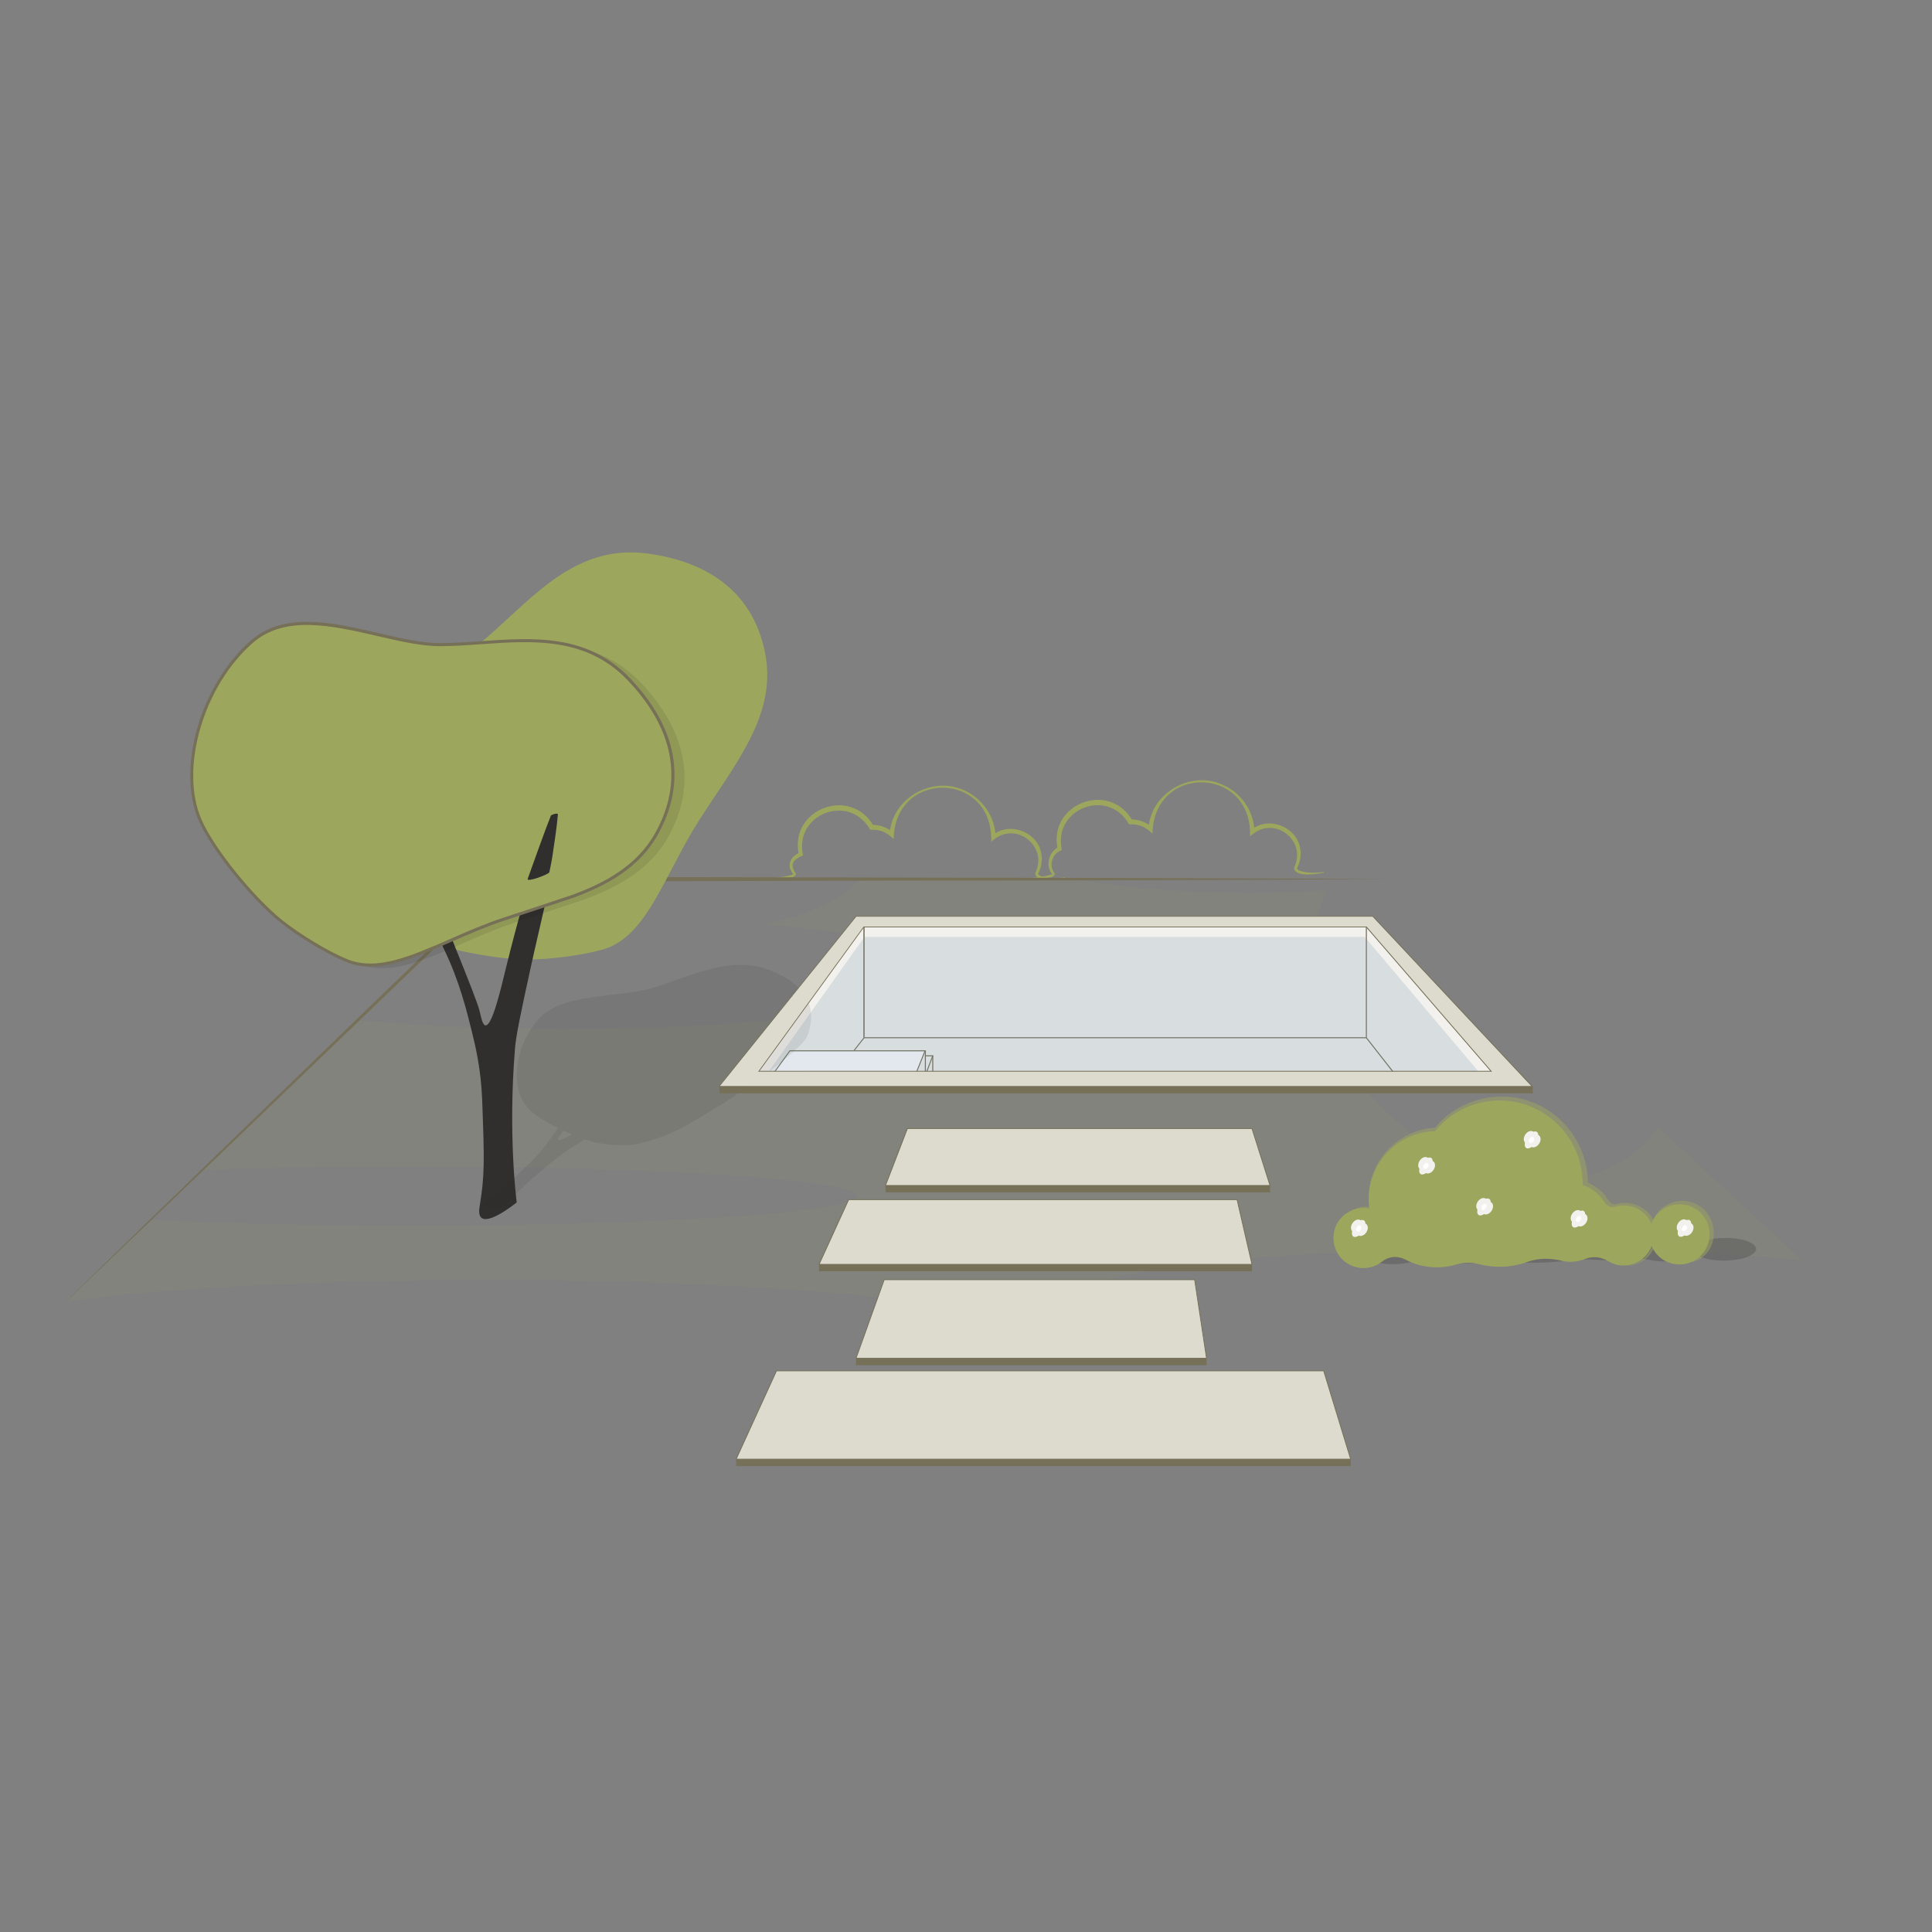 <?xml version="1.0" encoding="UTF-8"?> <svg xmlns="http://www.w3.org/2000/svg" id="Calque_1" version="1.1" viewBox="0 0 481.89 481.89"><rect x="0" y="0" width="481.89" height="481.89" fill="#808080" stroke="none"/><defs><style> .st0 { fill: #757057; } .st1, .st2 { fill: #9da65d; } .st1, .st3, .st4 { isolation: isolate; opacity: .1; } .st5 { fill: #fff; } .st6 { fill: #6c8ea8; } .st7 { fill: #dddace; } .st8 { opacity: .5; } .st9 { opacity: .2; } .st10 { opacity: .25; } .st11 { fill: #f2f1ed; } .st3 { fill: #161616; } .st12, .st4 { fill: #302f2e; } </style></defs><path class="st1" d="M413.51,281.17c-.75,1.08-1.58,2.11-2.48,3.1-14.5,15.87-43.13,13.31-63.95-5.71-7.18-6.56-12.49-14.23-15.78-22.11-37.46-.73-65.7-3.98-65.7-7.88s26.35-6.92,61.9-7.79c-.45-6.7.68-13.11,3.5-18.67-6.08.39-12.54.59-19.23.59-16.76,0-32.05-1.3-43.59-3.43h-53.92c-3.08,4.68-11.71,8.68-23.54,11.25,28.65,2.45,47.85,6.93,47.85,12.07,0,7.75-43.74,14.03-97.7,14.03-18.98,0-36.7-.78-51.69-2.12l-38.69,37.32c15.64-.56,33.53-.88,52.55-.88,61.16,0,110.74,3.31,110.74,7.39s-49.58,7.39-110.74,7.39c-24.5,0-47.13-.53-65.47-1.43l-21,20.26c24.5-3.25,62.55-5.34,105.27-5.34,50.23,0,93.98,2.89,116.87,7.15h27.44c-.35-.44-.53-.89-.53-1.34,0-7.6,50.42-13.77,112.61-13.77,27.03,0,51.83,1.16,71.24,3.1l-35.95-33.18h0Z"></path><polygon class="st11" points="348.82 268.9 340.8 258.83 340.8 231.34 375.43 267.63 348.82 268.9"></polygon><polygon class="st11" points="349.33 269.57 207.57 270.12 215.52 258.58 340.8 258.58 349.33 269.57"></polygon><rect class="st11" x="215.52" y="230.37" width="125.28" height="28.46"></rect><polygon class="st11" points="213.05 267.72 215.37 263.64 215.37 230.29 186.74 268.51 213.05 267.72"></polygon><polygon class="st0" points="208.17 268.43 207.98 268.28 215.42 258.76 215.62 258.91 208.17 268.43"></polygon><path class="st2" d="M265.61,218.99c-1.48.39-7.56,1.29-7.36-1.31,3.13-6.4-4.48-12.73-10.16-8.41l-.86.67v-1.07c-.38-16.11-23-16.68-24.28-.69l-.04,1.1-.85-.73c-1.37-1.19-3.21-1.73-5.01-1.57l-.19-.33c-5.2-8.7-18.5-3.66-16.64,6.31l.08.4-.36.16c-1.78.77-2.73,1.73-1.93,3.52.11.39.78.89.36,1.36-.22.24-.49.32-.76.41-2.13.49-4.34.4-6.5.45v-.13c2.19-.21,4.87-.33,6.76-1.07-1.76-2.08-.85-4.32,1.66-5.45l-.27.56c-2.5-11.38,12.91-17.22,18.67-7.12l-.54-.31c1.96-.07,3.97.64,5.41,1.98l-.89.37c.44-8.85,10.41-14.64,18.38-11.05,4.66,1.95,7.99,6.67,8.04,11.77l-.86-.4c4.21-3.64,11.4-.94,12.26,4.53.38,1.59-.1,3.81-.77,4.89-.12.32.44.66,1.02.82,1.81.49,3.78.44,5.64.19l.03.12h0l-.04.03Z"></path><path class="st2" d="M330.17,217.64c-1.48.39-7.56,1.29-7.36-1.31,3.13-6.4-4.48-12.73-10.16-8.41l-.86.67v-1.07c-.38-16.11-23-16.68-24.28-.69l-.04,1.1-.85-.73c-1.37-1.19-3.21-1.73-5.01-1.57l-.19-.33c-5.2-8.7-18.5-3.66-16.64,6.31l.08.4-.36.16c-1.78.77-2.73,3.06-1.93,4.85.11.39.78.89.36,1.36-.22.24-.49.32-.76.41-2.13.49-4.34.4-6.5.45v-.13c2.19-.21,4.87-.33,6.76-1.07-1.76-2.08-.85-5.65,1.66-6.78l-.27.56c-2.5-11.38,12.91-17.22,18.67-7.12l-.54-.31c1.96-.07,3.97.64,5.41,1.98l-.89.37c.44-8.85,10.41-14.64,18.38-11.05,4.66,1.95,7.99,6.67,8.04,11.77l-.86-.4c4.21-3.64,11.4-.94,12.26,4.53.38,1.59-.1,3.81-.77,4.89-.12.32.44.66,1.02.82,1.81.49,3.78.44,5.64.19l.03.12h0l-.04.03Z"></path><polygon class="st0" points="230.13 270.39 229.89 270.3 232.47 263.47 230.81 263.47 230.81 263.22 232.83 263.22 230.13 270.39"></polygon><g class="st10"><path class="st12" d="M417.95,309.09c-1.62-.17-3.16-.14-4.54.02-1.13.13-2.28-.09-2.89-.44-1.26-.74-3.24-1.29-5.6-1.55,0-.07.03-.13.03-.2-.04-4.32-9.8-7.73-21.8-7.61-6.72.07-12.71,1.22-16.67,2.99-9.7.15-17.49,3.07-17.45,6.58,0,.28.07.55.17.82-1.64-.11-3.45-.04-5.36.34-1.87.38-3.29,1.01-3.82,1.75-1.36,1.9,2.58,3.57,7.61,3.52,1.84-.02,3.53-.26,4.86-.66,1.71-.51,4.05-.57,5.99-.21,2.51.46,5.37.71,8.42.68,1.67-.02,3.29-.12,4.82-.29,1.94-.22,3.96-.26,5.91-.09,1.81.16,3.72.24,5.68.22,2.51-.02,4.91-.2,7.15-.51,2.87-.39,5.94-.4,8.9-.16.78.06,1.59.09,2.43.08,1.32-.01,2.59-.12,3.74-.29,1.95-.3,4.18-.21,5.97.17,1.19.26,2.6.4,4.11.38,4.95-.05,8.82-1.74,7.59-3.58-.62-.93-2.69-1.69-5.25-1.96h0Z"></path><path class="st12" d="M432.09,308.84c-5.85-.45-10.96,1.45-9.53,3.54.67.98,2.93,1.77,5.68,1.98,5.85.45,10.97-1.45,9.54-3.54-.67-.98-2.93-1.77-5.68-1.98h-.01Z"></path></g><path class="st0" d="M14.69,326.35c30.75-30.11,79.57-77.21,110.84-107.52,32.04-.15,78.05.05,110.54.08,27.45.02,82.91.19,110.36.36-27.57.18-82.82.34-110.36.36-32.08-.03-79.67.4-110.06-.05-31.39,30.25-80.1,76.99-111.32,106.77h0Z"></path><g><path class="st2" d="M150.71,236.72c-4.79,1.44-13.05,2.61-19.07,2.6-9.66,0-24.98-3.53-31.59-7.02-12.96-6.84-20.56-27.38-17.81-42.78,2.85-15.95,26.08-19.97,37.08-28.77,12.02-9.61,22.97-25.22,42.05-22.71,16.17,2.13,26.97,10.53,29.59,25.54,2.61,14.97-7.6,26.96-16.62,41.08-8.51,13.32-12.9,28.82-23.63,32.05h0Z"></path><path class="st12" d="M119.62,300.95c1.26-7.57,1.24-11.12.63-26.92-.29-7.38-1.69-13.23-2.53-16.61-1.26-5.11-3.16-12.84-6.95-20.61-.44-.91-1.94-3.93-3.16-8.2-.91-3.18-1.81-7.6-1.26-7.78.88-.29,5.27,10.63,6.32,13.25,4.33,10.8,6.5,16.2,6.95,18.09.43,1.81.76,3.51,1.47,3.58,1.7.16,3.8-8.97,5.26-14.93,5.24-21.34,12.33-42.73,13.48-42.48.74.16-.69,9.54-1.26,13.25-1.81,11.79-3.8,18.7-6.32,30.28-2.34,10.75-3.5,16.13-3.79,19.56-1.81,21.79.42,38.48.42,38.48,0,0-10.53,8.62-9.26,1.05h0Z"></path><path class="st3" d="M89.56,240.44c-4.64-1.87-11.82-6.13-16.51-9.89-7.53-6.04-17.27-18.36-20.24-25.23-5.82-13.43,1.12-34.21,12.91-44.49,12.22-10.66,32.86.72,46.95.74,15.4,0,33.72-5.32,47.03,8.57,11.28,11.77,14.44,25.07,7.07,38.42-4.5,8.16-12.07,12.44-20.92,15.76-.79.3-17.4,5.76-17.78,5.89-14.98,5.07-28.12,14.42-38.51,10.23h0Z"></path><g><path class="st2" d="M86.65,239.66c-4.64-1.87-11.82-6.13-16.51-9.89-7.53-6.04-17.27-18.36-20.24-25.23-5.82-13.43,1.12-34.21,12.91-44.49,12.22-10.66,32.86.72,46.95.74,15.4,0,33.72-5.32,47.03,8.57,11.28,11.77,14.44,25.07,7.07,38.42-4.5,8.16-12.07,12.44-20.92,15.76-.79.3-17.4,5.76-17.78,5.89-14.98,5.07-28.12,14.42-38.51,10.23h0Z"></path><path class="st0" d="M92.37,241.09c-2.03,0-3.98-.33-5.86-1.09h0c-4.81-1.93-11.94-6.21-16.6-9.94-7.37-5.91-17.26-18.24-20.35-25.37-5.62-12.98.45-33.97,13.01-44.93,8.34-7.28,20.25-4.52,31.78-1.86,5.57,1.29,10.82,2.5,15.42,2.51,3.27-.02,6.64-.23,10.19-.48,13.04-.92,26.53-1.87,37.11,9.17,11.86,12.38,14.33,25.81,7.13,38.86-4.9,8.89-13.43,13.04-21.12,15.93-.61.23-10.07,3.35-15.15,5.02-1.52.5-2.55.84-2.64.87-4.36,1.48-8.55,3.31-12.6,5.08-7.51,3.28-14.25,6.23-20.32,6.23ZM86.79,239.31c7.21,2.9,15.73-.82,25.59-5.14,4.07-1.78,8.27-3.62,12.66-5.1.09-.03,1.12-.37,2.65-.87,4.72-1.55,14.53-4.79,15.12-5.01,7.56-2.84,15.94-6.92,20.72-15.59,7.02-12.73,4.6-25.86-7.02-37.98-10.34-10.79-23.65-9.85-36.52-8.94-3.56.25-6.92.48-10.24.49-4.68,0-9.98-1.23-15.58-2.52-11.34-2.62-23.06-5.33-31.11,1.7-12.34,10.76-18.32,31.35-12.81,44.06,3.05,7.04,12.84,19.23,20.13,25.08,4.53,3.64,11.74,7.96,16.41,9.83h0Z"></path></g></g><g><polygon class="st5" points="230.92 261.97 196.96 261.97 191.17 269.95 227.65 270.12 230.92 261.97"></polygon><path class="st0" d="M230.55,262.22l-3.07,7.65-35.83-.17,5.43-7.48h33.46M230.92,261.97h-33.96l-5.79,7.98,36.48.18,3.27-8.15h0Z"></path></g><rect class="st0" x="215.4" y="229.6" width=".25" height="29.23"></rect><rect class="st0" x="340.68" y="228.55" width=".25" height="30.28"></rect><rect class="st0" x="215.52" y="258.71" width="125.28" height=".25"></rect><polygon class="st0" points="348.15 268.43 340.7 258.91 340.9 258.76 348.35 268.28 348.15 268.43"></polygon><g><path class="st2" d="M407.2,301.02c-1.55-.47-3.02-.42-4.33-.02-1.07.33-2.18-.27-2.77-1.22-1.22-1.98-3.11-3.48-5.37-4.21,0-.18.02-.35.02-.54-.11-11.45-9.49-20.65-20.94-20.54-6.41.06-12.11,3.03-15.87,7.64-9.26.24-16.65,7.86-16.56,17.15,0,.74.08,1.46.18,2.17-1.57-.31-3.3-.17-5.11.81-1.78.96-3.12,2.62-3.61,4.58-1.27,5.03,2.52,9.5,7.32,9.45,1.76-.02,3.36-.64,4.63-1.66,1.63-1.32,3.86-1.45,5.71-.47,2.4,1.27,5.14,1.98,8.05,1.95,1.6-.02,3.14-.26,4.59-.69,1.85-.55,3.78-.62,5.64-.13,1.73.45,3.55.69,5.43.67,2.39-.02,4.69-.45,6.82-1.23,2.74-.99,5.66-.95,8.49-.27.74.18,1.52.27,2.33.26,1.26-.01,2.47-.27,3.57-.72,1.86-.76,3.99-.49,5.7.56,1.14.7,2.49,1.1,3.93,1.09,4.73-.05,8.39-4.46,7.19-9.38-.61-2.49-2.59-4.54-5.05-5.28v.03Z"></path><path class="st2" d="M420.7,300.6c-5.59-1.29-10.45,3.66-9.05,9.23.66,2.62,2.83,4.75,5.46,5.35,5.59,1.29,10.45-3.66,9.05-9.23-.66-2.62-2.83-4.75-5.46-5.35Z"></path></g><g><ellipse class="st11" cx="370.14" cy="301.05" rx="2.41" ry="1.24" transform="translate(-85.22 443.46) rotate(-56.49)"></ellipse><ellipse class="st11" cx="371" cy="301.32" rx="1.72" ry="1.24" transform="translate(-85.06 444.31) rotate(-56.49)"></ellipse><ellipse class="st11" cx="369.62" cy="300.4" rx="1.72" ry="1.24" transform="translate(-84.91 442.74) rotate(-56.49)"></ellipse><ellipse class="st5" cx="370.14" cy="301.05" rx=".81" ry=".58" transform="translate(-85.22 443.46) rotate(-56.49)"></ellipse></g><g><ellipse class="st11" cx="393.7" cy="304.07" rx="2.41" ry="1.24" transform="translate(-77.18 464.46) rotate(-56.49)"></ellipse><ellipse class="st11" cx="394.57" cy="304.33" rx="1.72" ry="1.24" transform="translate(-77.02 465.3) rotate(-56.49)"></ellipse><ellipse class="st11" cx="393.17" cy="303.41" rx="1.72" ry="1.24" transform="translate(-76.87 463.73) rotate(-56.49)"></ellipse><ellipse class="st5" cx="393.7" cy="304.07" rx=".81" ry=".58" transform="translate(-77.18 464.46) rotate(-56.49)"></ellipse></g><g><ellipse class="st11" cx="382" cy="284.33" rx="2.41" ry="1.24" transform="translate(-65.97 445.86) rotate(-56.49)"></ellipse><ellipse class="st11" cx="382.86" cy="284.6" rx="1.72" ry="1.24" transform="translate(-65.81 446.7) rotate(-56.49)"></ellipse><ellipse class="st11" cx="381.47" cy="283.68" rx="1.72" ry="1.24" transform="translate(-65.66 445.13) rotate(-56.49)"></ellipse><ellipse class="st5" cx="382" cy="284.33" rx=".81" ry=".58" transform="translate(-65.97 445.86) rotate(-56.49)"></ellipse></g><g><ellipse class="st11" cx="355.67" cy="290.83" rx="2.41" ry="1.24" transform="translate(-83.19 426.82) rotate(-56.49)"></ellipse><ellipse class="st11" cx="356.54" cy="291.11" rx="1.72" ry="1.24" transform="translate(-83.03 427.67) rotate(-56.49)"></ellipse><ellipse class="st11" cx="355.15" cy="290.18" rx="1.72" ry="1.24" transform="translate(-82.88 426.1) rotate(-56.49)"></ellipse><ellipse class="st5" cx="355.67" cy="290.83" rx=".81" ry=".58" transform="translate(-83.19 426.82) rotate(-56.49)"></ellipse></g><path class="st4" d="M192.06,242c-9.89-3.93-20.25,1.75-29.55,4.48-8.51,2.5-22.49,1.01-28.45,8.01-5.75,6.76-7.17,17.4-1.87,22.45,1.38,1.32,4.02,2.96,6.98,4.44-.67,1-1.32,1.9-1.86,2.65-.98,1.36-2.69,3.71-5.42,6.3-5.83,5.54-7.18,6.75-10.56,9.02-3.38,2.26,3.91,1.97,3.91,1.97,0,0,5.56-6.25,14.6-13.22,1.11-.86,2.9-1.99,6-3.91.67.22,1.32.42,1.94.58,3.34.87,8.54,1.22,11.6.48,9.21-2.23,13.22-5.45,21.59-10.41.22-.13,18.86-12.19,20.49-16.69,2.67-7.36-1.01-12.82-9.39-16.15h-.01ZM139.23,284.3c-.25-.2.28-.86.81-1.59.11-.16.26-.4.44-.7.72.34,1.46.67,2.19.97-1.7.92-3.13,1.58-3.45,1.31h0Z"></path><rect class="st0" x="220.86" y="295.68" width="95.91" height="1.72"></rect><rect class="st0" x="213.52" y="338.78" width="87.42" height="1.72"></rect><rect class="st0" x="204.29" y="315.36" width="107.98" height="1.72"></rect><rect class="st0" x="183.62" y="363.95" width="153.27" height="1.72"></rect><rect class="st0" x="179.44" y="270.99" width="202.86" height="1.72"></rect><g class="st9"><polygon class="st6" points="340.38 233.68 215.63 233.68 191.84 267.12 369.16 267.72 340.38 233.68"></polygon></g><g><ellipse class="st11" cx="420.14" cy="306.37" rx="2.41" ry="1.24" transform="translate(-67.25 487.54) rotate(-56.49)"></ellipse><ellipse class="st11" cx="421.01" cy="306.64" rx="1.72" ry="1.24" transform="translate(-67.1 488.39) rotate(-56.49)"></ellipse><ellipse class="st11" cx="419.63" cy="305.72" rx="1.72" ry="1.24" transform="translate(-66.95 486.82) rotate(-56.49)"></ellipse><ellipse class="st5" cx="420.14" cy="306.37" rx=".81" ry=".58" transform="translate(-67.25 487.54) rotate(-56.49)"></ellipse></g><g><ellipse class="st11" cx="338.9" cy="306.42" rx="2.41" ry="1.24" transform="translate(-103.7 419.82) rotate(-56.49)"></ellipse><ellipse class="st11" cx="339.76" cy="306.7" rx="1.72" ry="1.24" transform="translate(-103.54 420.66) rotate(-56.49)"></ellipse><ellipse class="st11" cx="338.37" cy="305.78" rx="1.72" ry="1.24" transform="translate(-103.39 419.09) rotate(-56.49)"></ellipse><ellipse class="st5" cx="338.9" cy="306.42" rx=".81" ry=".58" transform="translate(-103.7 419.82) rotate(-56.49)"></ellipse></g><g><path class="st7" d="M340.8,231.21l31.12,35.99h-182.64l26.17-35.99h125.35M213.52,228.55l-34.17,42.44h202.8l-39.75-42.44h-128.89,0Z"></path><path class="st0" d="M382.39,271.09h-203.24l.13-.16,34.2-42.48h128.98l.03.03,39.9,42.61h0ZM179.57,270.89h202.36l-39.56-42.24h-128.8l-34.01,42.24h0ZM372.14,267.3h-183.05l.12-.16,26.2-36.03h125.45l.03.03,31.26,36.15h0ZM189.48,267.1h182.22l-30.95-35.79h-125.25l-26.02,35.79Z"></path></g><g><polygon class="st7" points="297.98 319.2 220.54 319.2 213.52 338.78 300.94 338.78 297.98 319.2"></polygon><path class="st0" d="M301.05,338.88h-87.68l.05-.13,7.05-19.65h77.59v.09l2.99,19.7h0ZM213.66,338.68h87.16l-2.93-19.38h-77.28l-6.95,19.38Z"></path></g><g><polygon class="st7" points="308.55 299.23 211.67 299.23 204.29 315.36 312.27 315.36 308.55 299.23"></polygon><path class="st0" d="M312.4,315.46h-108.26l.06-.14,7.4-16.19h97.03l.02.08,3.75,16.25h0ZM204.45,315.26h107.7l-3.67-15.93h-96.74l-7.28,15.93h-.01Z"></path></g><g><polygon class="st7" points="312.27 281.49 226.33 281.49 220.86 295.68 316.77 295.68 312.27 281.49"></polygon><path class="st0" d="M316.9,295.78h-96.19l.05-.14,5.49-14.26h86.09l.02.07,4.54,14.32h0ZM221,295.58h95.63l-4.43-13.99h-85.8l-5.39,13.99h-.01Z"></path></g><g><polygon class="st7" points="330.17 341.93 193.68 341.93 183.62 363.95 336.89 363.95 330.17 341.93"></polygon><path class="st0" d="M337.02,364.05h-153.56l.06-.14,10.09-22.08h136.63l.02.07,6.76,22.15ZM183.77,363.85h152.98l-6.66-21.82h-136.35l-9.97,21.82h0Z"></path></g><rect class="st0" x="230.68" y="262.08" width=".25" height="5.12"></rect><rect class="st0" x="232.53" y="263.34" width=".25" height="3.86"></rect><path class="st12" d="M131.62,219.21c.33-.97,4.61-12.9,5.8-15.82,0,0,1.24-.72,1.74-.33-.24,3.09-1.02,8.15-1.4,10.65-.24,1.54-.64,3.35-.75,3.86s-5.73,2.6-5.39,1.64h0Z"></path><g class="st8"><path class="st2" d="M405.53,315.67c6.45-.27,9.54-8.38,4.63-12.63-1.86-1.63-4.46-2.14-6.8-1.34-.95.25-1.99-.09-2.71-.72-.84-.79-1.29-1.85-2.17-2.58-1.15-1.09-2.59-1.8-4.11-2.21.37-8.45-5.11-16.72-13.13-19.49-7.84-2.98-17.25-.31-22.42,6.3-4.69-.03-9.32,2.03-12.4,5.58-3.24,3.57-4.63,8.57-3.99,13.34l-.48-.12c-3.58-.89-7.63,1.44-8.66,5.04.76-3.84,4.96-6.48,8.8-5.74l-.43.4c-.84-4.85.53-10.02,3.7-13.81,3.16-3.85,8.01-6.3,13.01-6.44l-.66.32c5.54-7.12,15.77-9.97,24.2-6.74,8.52,2.99,14.47,11.73,14.11,20.75l-.58-.81c1.54.52,2.95,1.38,4.1,2.52,1.24.91,1.68,3.32,3.5,3.07,2.67-.81,5.82-.05,7.83,1.89,5.08,4.7,1.66,13.64-5.35,13.42h0Z"></path><path class="st2" d="M421.82,314.89c4.17-2.33,5.34-8.13,2.06-11.48-3.16-3.46-9.01-2.62-11.58,1.4.9-3.88,5.68-6.22,9.53-4.95,7.41,2.19,7.63,13.25-.02,15.03h0Z"></path></g></svg> 